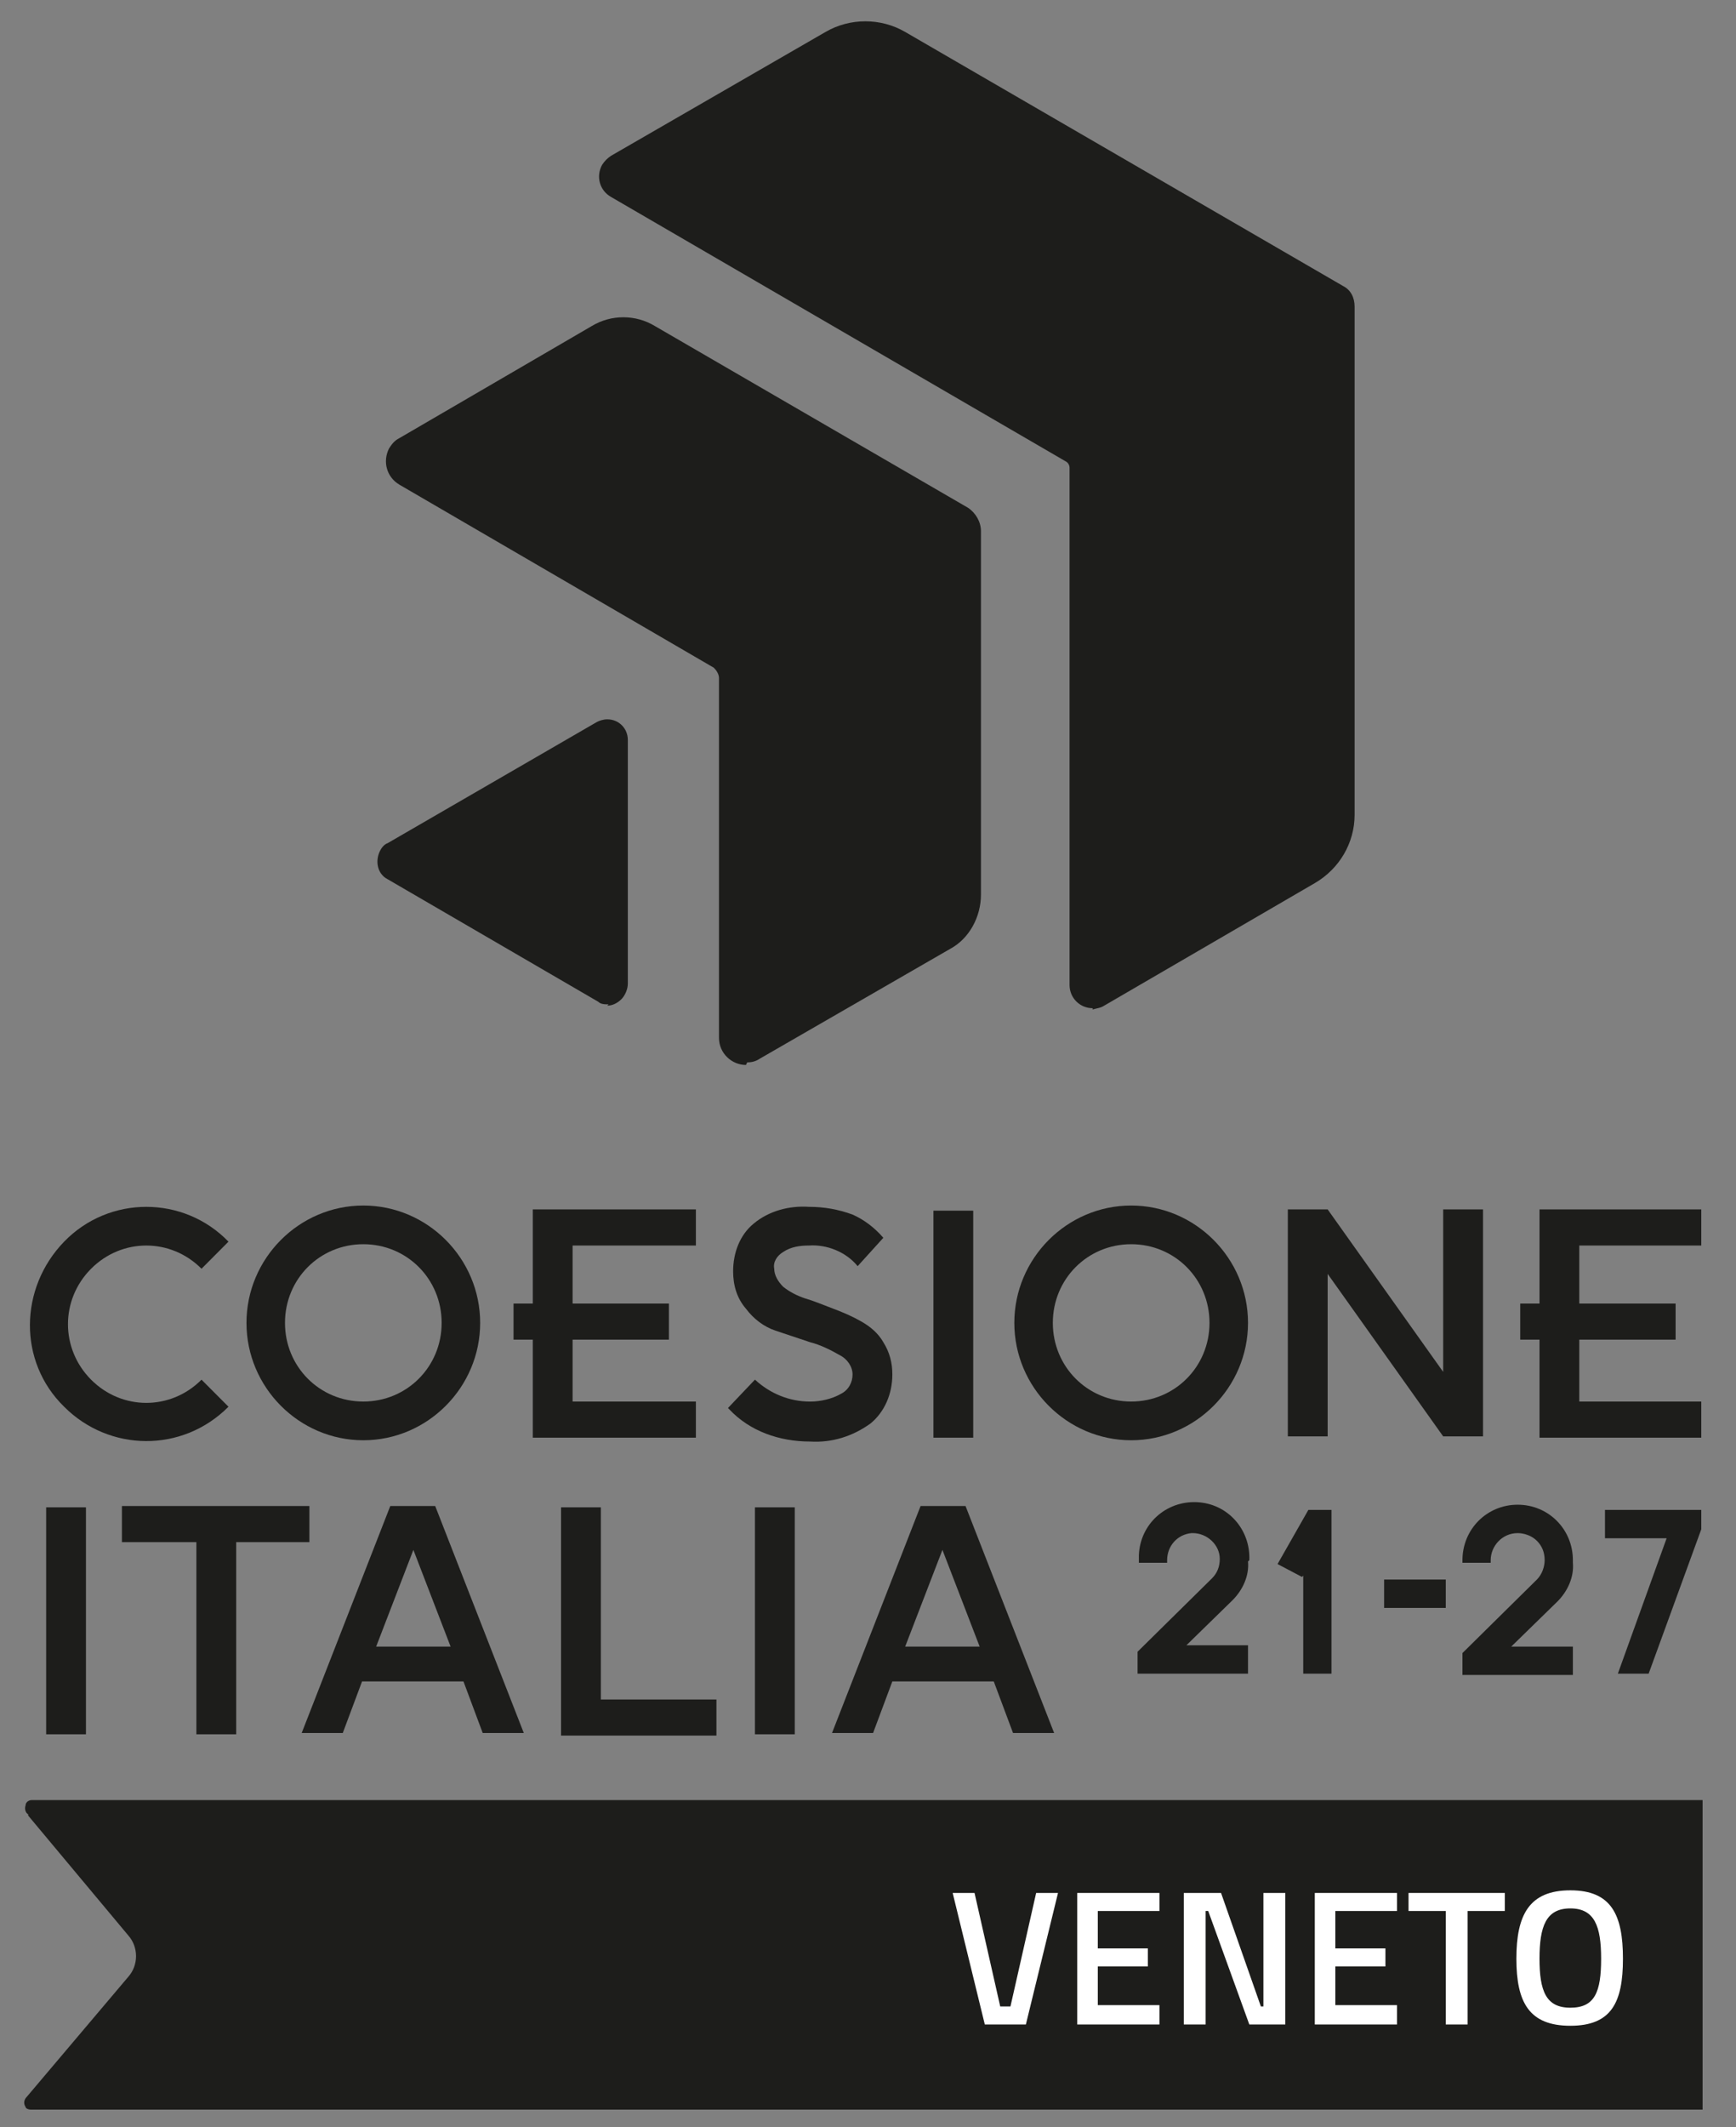 <svg width="49" height="60" viewBox="0 0 49 60" fill="none" xmlns="http://www.w3.org/2000/svg">
<rect x="0" y="0" width="49" height="60" fill="#808080" stroke="none"/>
<path d="M20.548 39.715L21.309 38.915C21.744 39.315 22.288 39.534 22.867 39.534C23.157 39.534 23.484 39.461 23.737 39.315C23.955 39.206 24.064 38.988 24.064 38.77C24.064 38.551 23.919 38.333 23.701 38.224C23.447 38.078 23.157 37.933 22.867 37.86C22.541 37.751 22.215 37.642 21.889 37.533C21.563 37.424 21.273 37.205 21.055 36.914C20.802 36.623 20.693 36.26 20.693 35.859C20.693 35.35 20.874 34.841 21.273 34.514C21.708 34.15 22.288 34.004 22.831 34.041C23.266 34.041 23.665 34.113 24.064 34.259C24.39 34.404 24.68 34.623 24.933 34.914L24.208 35.714C23.882 35.314 23.339 35.096 22.831 35.132C22.578 35.132 22.324 35.168 22.106 35.314C21.925 35.423 21.816 35.605 21.853 35.787C21.853 35.969 21.961 36.151 22.106 36.296C22.288 36.441 22.505 36.551 22.723 36.623C22.976 36.696 23.23 36.805 23.52 36.914C23.81 37.023 24.064 37.133 24.317 37.278C24.571 37.424 24.788 37.606 24.933 37.86C25.114 38.151 25.187 38.442 25.187 38.77C25.187 39.315 24.97 39.825 24.571 40.152C24.064 40.516 23.484 40.698 22.867 40.661C21.998 40.661 21.164 40.37 20.584 39.752L20.548 39.715Z" fill="#1D1D1B"/>
<path d="M26.347 40.552V34.149H27.47V40.552H26.347Z" fill="#1D1D1B"/>
<path d="M36.35 34.113H37.474L40.735 38.697V34.113H41.859V40.516H40.735L37.474 35.932V40.516H36.35V34.113Z" fill="#1D1D1B"/>
<path d="M1.303 48.919V42.517H2.426V48.919H1.303Z" fill="#1D1D1B"/>
<path d="M3.441 42.48H8.733V43.499H6.667V48.919H5.543V43.499H3.441V42.48Z" fill="#1D1D1B"/>
<path d="M11.016 42.48H12.284L14.785 48.883H13.625L13.082 47.428H10.219L9.675 48.883H8.515L11.016 42.48ZM12.719 46.446L11.668 43.717L10.617 46.446H12.719Z" fill="#1D1D1B"/>
<path d="M15.836 48.919V42.517H16.96V47.937H20.222V48.955H15.836V48.919Z" fill="#1D1D1B"/>
<path d="M21.309 48.919V42.517H22.433V48.919H21.309Z" fill="#1D1D1B"/>
<path d="M25.984 42.48H27.253L29.754 48.883H28.594L28.05 47.428H25.187L24.643 48.883H23.484L25.984 42.48ZM27.652 46.446L26.601 43.717L25.549 46.446H27.652Z" fill="#1D1D1B"/>
<path d="M19.642 35.132V34.113H15.039V36.769H14.495V37.787H15.039V40.552H19.642V39.533H16.162V37.787H18.482H18.881V36.769H18.482H16.162V35.132H19.642Z" fill="#1D1D1B"/>
<path d="M10.255 34.004C8.443 34.004 6.957 35.495 6.957 37.314C6.957 39.133 8.443 40.625 10.255 40.625C12.067 40.625 13.553 39.133 13.553 37.314C13.553 35.495 12.067 34.004 10.255 34.004ZM10.255 39.533C9.022 39.533 8.044 38.551 8.044 37.314C8.044 36.077 9.022 35.095 10.255 35.095C11.487 35.095 12.466 36.077 12.466 37.314C12.466 38.551 11.487 39.533 10.255 39.533Z" fill="#1D1D1B"/>
<path d="M31.928 34.004C30.116 34.004 28.63 35.495 28.63 37.314C28.63 39.133 30.116 40.625 31.928 40.625C33.74 40.625 35.226 39.133 35.226 37.314C35.226 35.495 33.74 34.004 31.928 34.004ZM31.928 39.533C30.696 39.533 29.717 38.551 29.717 37.314C29.717 36.077 30.696 35.095 31.928 35.095C33.16 35.095 34.139 36.077 34.139 37.314C34.139 38.551 33.16 39.533 31.928 39.533Z" fill="#1D1D1B"/>
<path d="M5.688 38.916C4.818 39.789 3.441 39.789 2.571 38.916C1.701 38.042 1.701 36.66 2.571 35.787C3.441 34.914 4.818 34.914 5.688 35.787L6.449 35.023C5.181 33.714 3.079 33.714 1.81 35.023C0.541 36.333 0.505 38.406 1.81 39.679C3.079 40.953 5.144 40.989 6.449 39.679L5.688 38.916Z" fill="#1D1D1B"/>
<path d="M48.02 35.132V34.113H43.454V36.769H42.91V37.787H43.454V40.552H48.02V39.533H44.577V37.787H46.897H47.295V36.769H46.897H44.577V35.132H48.02Z" fill="#1D1D1B"/>
<path d="M35.263 44.008C35.299 43.135 34.647 42.407 33.777 42.371C32.907 42.334 32.182 42.989 32.146 43.862C32.146 43.898 32.146 43.971 32.146 44.008V44.08H32.943V44.008C32.943 43.607 33.233 43.28 33.632 43.244C33.632 43.244 33.632 43.244 33.668 43.244C34.067 43.244 34.429 43.571 34.429 43.971C34.429 44.19 34.357 44.371 34.212 44.517L32.109 46.59V47.209H35.226V46.408H33.487L34.791 45.135C35.081 44.844 35.263 44.444 35.226 44.044L35.263 44.008Z" fill="#1D1D1B"/>
<path d="M36.06 44.117L36.749 44.48L36.785 44.444V47.209H37.582V42.589H36.93L36.06 44.117Z" fill="#1D1D1B"/>
<path d="M40.808 44.554H39.068V45.354H40.808V44.554Z" fill="#1D1D1B"/>
<path d="M44.396 44.008C44.396 43.135 43.707 42.443 42.837 42.443C41.968 42.443 41.279 43.135 41.279 44.008V44.08H42.076V44.008C42.076 43.607 42.403 43.244 42.837 43.244C43.019 43.244 43.236 43.316 43.381 43.462C43.526 43.607 43.599 43.789 43.599 44.008C43.599 44.19 43.526 44.408 43.381 44.553L41.279 46.627V47.245H44.396V46.445H42.656L43.961 45.172C44.251 44.881 44.432 44.48 44.396 44.08V44.008Z" fill="#1D1D1B"/>
<path d="M45.302 42.589V43.389H47.042L45.665 47.209H46.534L48.02 43.135V42.589H45.302Z" fill="#1D1D1B"/>
<path d="M30.841 28.438C30.479 28.438 30.189 28.147 30.189 27.784V13.196C30.189 13.123 30.152 13.051 30.08 13.014L17.25 5.557C16.924 5.375 16.815 4.975 16.996 4.648C17.069 4.538 17.141 4.466 17.25 4.393L23.302 0.901C23.991 0.501 24.861 0.501 25.549 0.901L37.908 8.067C38.126 8.176 38.235 8.394 38.235 8.649V22.982C38.235 23.782 37.8 24.51 37.111 24.91L31.167 28.366C31.058 28.438 30.95 28.438 30.841 28.475V28.438Z" fill="#1D1D1B"/>
<path d="M21.055 30.039C20.657 30.039 20.294 29.712 20.294 29.275V19.126C20.294 19.017 20.222 18.907 20.149 18.835L11.27 13.669C10.907 13.451 10.798 13.014 10.98 12.651C11.052 12.541 11.125 12.432 11.27 12.36L16.706 9.195C17.25 8.867 17.938 8.867 18.482 9.195L27.325 14.324C27.543 14.47 27.688 14.724 27.688 14.979V25.237C27.688 25.856 27.362 26.474 26.818 26.765L21.454 29.857C21.345 29.93 21.236 29.966 21.091 29.966L21.055 30.039Z" fill="#1D1D1B"/>
<path d="M17.177 28.329C17.069 28.329 16.96 28.329 16.887 28.257L10.943 24.801C10.653 24.655 10.581 24.292 10.726 24C10.762 23.928 10.835 23.819 10.943 23.782L16.851 20.363C16.924 20.326 17.032 20.29 17.141 20.29C17.467 20.29 17.721 20.545 17.721 20.872V27.747C17.721 27.893 17.648 28.075 17.54 28.184C17.431 28.293 17.286 28.366 17.141 28.366L17.177 28.329Z" fill="#1D1D1B"/>
<path d="M0.795 51.211L3.622 54.594C3.912 54.921 3.912 55.431 3.622 55.758L0.759 59.141C0.686 59.214 0.65 59.323 0.723 59.432C0.723 59.469 0.795 59.505 0.868 59.505H48.057V50.774H0.904C0.795 50.774 0.723 50.847 0.723 50.92C0.686 51.029 0.723 51.138 0.795 51.175V51.211Z" fill="#1D1D1B"/>
<path d="M29.863 53.394L28.956 57.104H27.797L26.89 53.394H27.507L28.232 56.595H28.521L29.246 53.394H29.899H29.863Z" fill="white"/>
<path d="M30.406 53.394H32.726V53.903H30.986V54.958H32.4V55.467H30.986V56.558H32.726V57.104H30.406V53.394Z" fill="white"/>
<path d="M33.414 53.394H34.465L35.589 56.595H35.661V53.394H36.278V57.104H35.263L34.103 53.903H34.03V57.104H33.414V53.394Z" fill="white"/>
<path d="M37.111 53.394H39.431V53.903H37.691V54.958H39.105V55.467H37.691V56.558H39.431V57.104H37.111V53.394Z" fill="white"/>
<path d="M39.757 53.394H42.475V53.903H41.424V57.104H40.808V53.903H39.757V53.394Z" fill="white"/>
<path d="M42.801 55.248C42.801 54.011 43.164 53.32 44.324 53.32C45.483 53.32 45.809 54.011 45.809 55.248C45.809 56.485 45.483 57.14 44.324 57.14C43.164 57.14 42.801 56.485 42.801 55.248ZM45.193 55.248C45.193 54.339 45.012 53.83 44.324 53.83C43.635 53.83 43.454 54.339 43.454 55.248C43.454 56.158 43.635 56.631 44.324 56.631C45.012 56.631 45.193 56.194 45.193 55.248Z" fill="white"/>
</svg>
